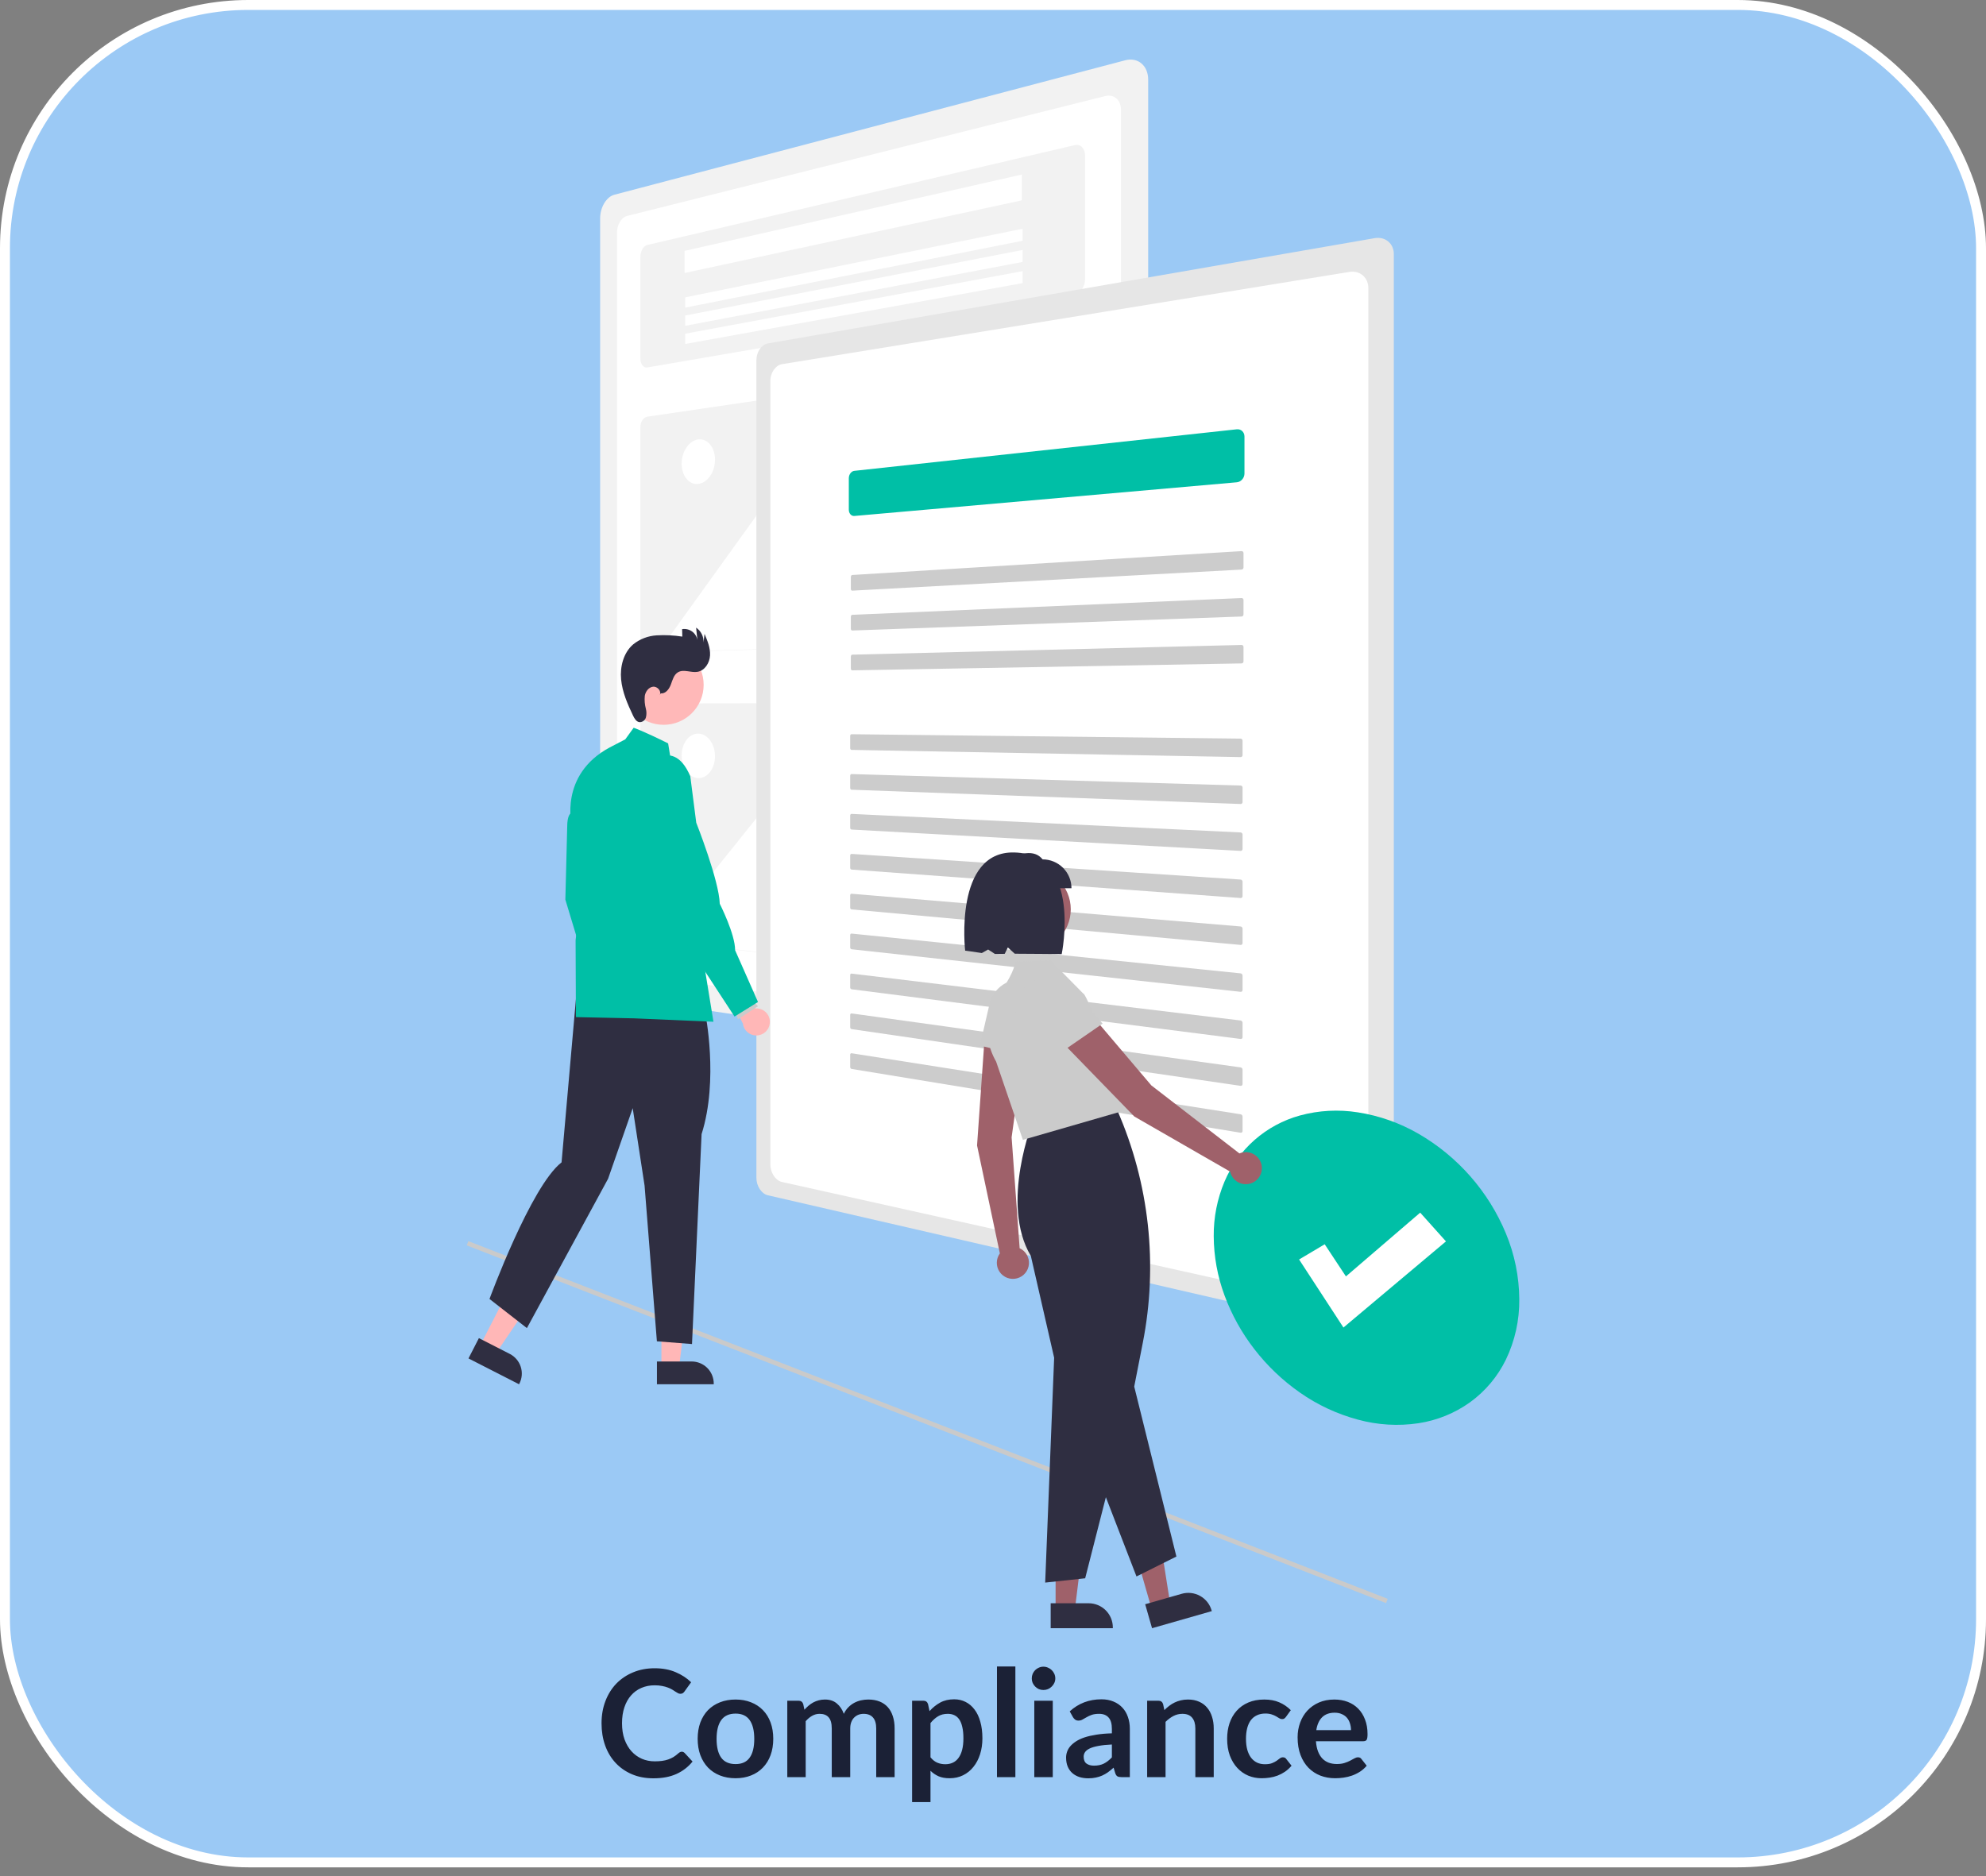 <svg width="200" height="189" viewBox="0 0 200 189" fill="none" xmlns="http://www.w3.org/2000/svg">
<rect x="0" y="0" width="200" height="189" fill="#808080" stroke="none"/>
<rect x="0.5" y="0.5" width="199" height="187.088" rx="24.5" fill="#9BC9F5" stroke="white"/>
<path d="M68.655 176.442C68.765 176.442 68.862 176.485 68.948 176.57L69.743 177.432C69.302 177.977 68.76 178.395 68.115 178.685C67.475 178.975 66.705 179.12 65.805 179.12C65 179.12 64.275 178.983 63.63 178.707C62.99 178.432 62.443 178.05 61.987 177.56C61.532 177.07 61.182 176.485 60.938 175.805C60.697 175.125 60.578 174.382 60.578 173.577C60.578 172.762 60.708 172.017 60.968 171.342C61.227 170.662 61.593 170.077 62.062 169.587C62.538 169.097 63.102 168.717 63.758 168.447C64.412 168.172 65.138 168.035 65.933 168.035C66.722 168.035 67.422 168.165 68.032 168.425C68.647 168.685 69.17 169.025 69.6 169.445L68.925 170.382C68.885 170.442 68.832 170.495 68.767 170.54C68.707 170.585 68.623 170.607 68.513 170.607C68.438 170.607 68.36 170.587 68.28 170.547C68.2 170.502 68.112 170.45 68.017 170.39C67.922 170.325 67.812 170.255 67.688 170.18C67.562 170.105 67.418 170.037 67.252 169.977C67.088 169.912 66.895 169.86 66.675 169.82C66.46 169.775 66.21 169.752 65.925 169.752C65.44 169.752 64.995 169.84 64.59 170.015C64.19 170.185 63.845 170.435 63.555 170.765C63.265 171.09 63.04 171.49 62.88 171.965C62.72 172.435 62.64 172.972 62.64 173.577C62.64 174.187 62.725 174.73 62.895 175.205C63.07 175.68 63.305 176.08 63.6 176.405C63.895 176.73 64.243 176.98 64.642 177.155C65.043 177.325 65.472 177.41 65.933 177.41C66.207 177.41 66.455 177.395 66.675 177.365C66.9 177.335 67.105 177.287 67.29 177.222C67.48 177.157 67.657 177.075 67.823 176.975C67.993 176.87 68.16 176.742 68.325 176.592C68.375 176.547 68.427 176.512 68.483 176.487C68.537 176.457 68.595 176.442 68.655 176.442ZM74.076 171.185C74.646 171.185 75.163 171.277 75.628 171.463C76.098 171.647 76.498 171.91 76.828 172.25C77.163 172.59 77.421 173.005 77.601 173.495C77.781 173.985 77.871 174.532 77.871 175.137C77.871 175.747 77.781 176.297 77.601 176.787C77.421 177.277 77.163 177.695 76.828 178.04C76.498 178.385 76.098 178.65 75.628 178.835C75.163 179.02 74.646 179.113 74.076 179.113C73.501 179.113 72.978 179.02 72.508 178.835C72.038 178.65 71.636 178.385 71.301 178.04C70.971 177.695 70.713 177.277 70.528 176.787C70.348 176.297 70.258 175.747 70.258 175.137C70.258 174.532 70.348 173.985 70.528 173.495C70.713 173.005 70.971 172.59 71.301 172.25C71.636 171.91 72.038 171.647 72.508 171.463C72.978 171.277 73.501 171.185 74.076 171.185ZM74.076 177.687C74.716 177.687 75.188 177.472 75.493 177.042C75.803 176.612 75.958 175.982 75.958 175.152C75.958 174.322 75.803 173.69 75.493 173.255C75.188 172.82 74.716 172.602 74.076 172.602C73.426 172.602 72.943 172.822 72.628 173.262C72.318 173.697 72.163 174.327 72.163 175.152C72.163 175.977 72.318 176.607 72.628 177.042C72.943 177.472 73.426 177.687 74.076 177.687ZM79.284 179V171.305H80.417C80.657 171.305 80.814 171.417 80.889 171.642L81.009 172.212C81.144 172.062 81.284 171.925 81.429 171.8C81.579 171.675 81.737 171.567 81.902 171.477C82.072 171.387 82.252 171.317 82.442 171.267C82.637 171.212 82.849 171.185 83.079 171.185C83.564 171.185 83.962 171.317 84.272 171.582C84.587 171.842 84.822 172.19 84.977 172.625C85.097 172.37 85.247 172.152 85.427 171.972C85.607 171.787 85.804 171.637 86.019 171.522C86.234 171.407 86.462 171.322 86.702 171.267C86.947 171.212 87.192 171.185 87.437 171.185C87.862 171.185 88.239 171.25 88.569 171.38C88.899 171.51 89.177 171.7 89.402 171.95C89.627 172.2 89.797 172.505 89.912 172.865C90.032 173.225 90.092 173.637 90.092 174.102V179H88.239V174.102C88.239 173.612 88.132 173.245 87.917 173C87.702 172.75 87.387 172.625 86.972 172.625C86.782 172.625 86.604 172.657 86.439 172.722C86.279 172.787 86.137 172.882 86.012 173.007C85.892 173.127 85.797 173.28 85.727 173.465C85.657 173.65 85.622 173.862 85.622 174.102V179H83.762V174.102C83.762 173.587 83.657 173.212 83.447 172.977C83.242 172.742 82.939 172.625 82.539 172.625C82.269 172.625 82.017 172.692 81.782 172.827C81.552 172.957 81.337 173.137 81.137 173.367V179H79.284ZM93.705 177.005C93.915 177.26 94.142 177.44 94.388 177.545C94.638 177.65 94.907 177.702 95.198 177.702C95.478 177.702 95.73 177.65 95.955 177.545C96.18 177.44 96.37 177.28 96.525 177.065C96.685 176.85 96.808 176.58 96.892 176.255C96.978 175.925 97.02 175.537 97.02 175.092C97.02 174.642 96.983 174.262 96.907 173.952C96.838 173.637 96.735 173.382 96.6 173.187C96.465 172.992 96.3 172.85 96.105 172.76C95.915 172.67 95.698 172.625 95.453 172.625C95.067 172.625 94.74 172.707 94.47 172.872C94.2 173.032 93.945 173.26 93.705 173.555V177.005ZM93.608 172.355C93.922 172 94.28 171.712 94.68 171.492C95.08 171.272 95.55 171.162 96.09 171.162C96.51 171.162 96.892 171.25 97.237 171.425C97.588 171.6 97.888 171.855 98.138 172.19C98.392 172.52 98.588 172.93 98.722 173.42C98.862 173.905 98.933 174.462 98.933 175.092C98.933 175.667 98.855 176.2 98.7 176.69C98.545 177.18 98.323 177.605 98.032 177.965C97.748 178.325 97.4 178.608 96.99 178.812C96.585 179.013 96.13 179.113 95.625 179.113C95.195 179.113 94.828 179.048 94.522 178.917C94.218 178.782 93.945 178.597 93.705 178.362V181.513H91.853V171.305H92.985C93.225 171.305 93.382 171.417 93.457 171.642L93.608 172.355ZM102.253 167.855V179H100.4V167.855H102.253ZM106.019 171.305V179H104.159V171.305H106.019ZM106.274 169.062C106.274 169.222 106.241 169.372 106.176 169.512C106.111 169.652 106.024 169.775 105.914 169.88C105.809 169.985 105.684 170.07 105.539 170.135C105.394 170.195 105.239 170.225 105.074 170.225C104.914 170.225 104.761 170.195 104.616 170.135C104.476 170.07 104.354 169.985 104.249 169.88C104.144 169.775 104.059 169.652 103.994 169.512C103.934 169.372 103.904 169.222 103.904 169.062C103.904 168.897 103.934 168.742 103.994 168.597C104.059 168.452 104.144 168.327 104.249 168.222C104.354 168.117 104.476 168.035 104.616 167.975C104.761 167.91 104.914 167.877 105.074 167.877C105.239 167.877 105.394 167.91 105.539 167.975C105.684 168.035 105.809 168.117 105.914 168.222C106.024 168.327 106.111 168.452 106.176 168.597C106.241 168.742 106.274 168.897 106.274 169.062ZM111.972 175.715C111.437 175.74 110.987 175.787 110.622 175.857C110.257 175.922 109.965 176.007 109.745 176.112C109.525 176.217 109.367 176.34 109.272 176.48C109.177 176.62 109.13 176.772 109.13 176.937C109.13 177.262 109.225 177.495 109.415 177.635C109.61 177.775 109.862 177.845 110.172 177.845C110.552 177.845 110.88 177.777 111.155 177.642C111.435 177.502 111.707 177.292 111.972 177.012V175.715ZM107.727 172.377C108.612 171.567 109.677 171.162 110.922 171.162C111.372 171.162 111.775 171.237 112.13 171.387C112.485 171.532 112.785 171.737 113.03 172.002C113.275 172.262 113.46 172.575 113.585 172.94C113.715 173.305 113.78 173.705 113.78 174.14V179H112.94C112.765 179 112.63 178.975 112.535 178.925C112.44 178.87 112.365 178.762 112.31 178.602L112.145 178.047C111.95 178.222 111.76 178.377 111.575 178.512C111.39 178.642 111.197 178.752 110.997 178.842C110.797 178.932 110.582 179 110.352 179.045C110.127 179.095 109.877 179.12 109.602 179.12C109.277 179.12 108.977 179.078 108.702 178.992C108.427 178.902 108.19 178.77 107.99 178.595C107.79 178.42 107.635 178.202 107.525 177.942C107.415 177.682 107.36 177.38 107.36 177.035C107.36 176.84 107.392 176.647 107.457 176.457C107.522 176.262 107.627 176.077 107.772 175.902C107.922 175.727 108.115 175.562 108.35 175.407C108.585 175.252 108.872 175.117 109.212 175.002C109.557 174.887 109.957 174.795 110.412 174.725C110.867 174.65 111.387 174.605 111.972 174.59V174.14C111.972 173.625 111.862 173.245 111.642 173C111.422 172.75 111.105 172.625 110.69 172.625C110.39 172.625 110.14 172.66 109.94 172.73C109.745 172.8 109.572 172.88 109.422 172.97C109.272 173.055 109.135 173.132 109.01 173.202C108.89 173.272 108.755 173.307 108.605 173.307C108.475 173.307 108.365 173.275 108.275 173.21C108.185 173.14 108.112 173.06 108.057 172.97L107.727 172.377ZM117.257 172.25C117.412 172.095 117.574 171.952 117.744 171.822C117.919 171.687 118.102 171.575 118.292 171.485C118.487 171.39 118.694 171.317 118.914 171.267C119.134 171.212 119.374 171.185 119.634 171.185C120.054 171.185 120.427 171.257 120.752 171.402C121.077 171.542 121.347 171.742 121.562 172.002C121.782 172.257 121.947 172.565 122.057 172.925C122.172 173.28 122.229 173.672 122.229 174.102V179H120.377V174.102C120.377 173.632 120.269 173.27 120.054 173.015C119.839 172.755 119.512 172.625 119.072 172.625C118.752 172.625 118.452 172.697 118.172 172.842C117.892 172.987 117.627 173.185 117.377 173.435V179H115.524V171.305H116.657C116.897 171.305 117.054 171.417 117.129 171.642L117.257 172.25ZM129.504 172.932C129.449 173.002 129.394 173.057 129.339 173.097C129.289 173.137 129.214 173.157 129.114 173.157C129.019 173.157 128.926 173.13 128.836 173.075C128.746 173.015 128.639 172.95 128.514 172.88C128.389 172.805 128.239 172.74 128.064 172.685C127.894 172.625 127.681 172.595 127.426 172.595C127.101 172.595 126.816 172.655 126.571 172.775C126.326 172.89 126.121 173.057 125.956 173.277C125.796 173.497 125.676 173.765 125.596 174.08C125.516 174.39 125.476 174.742 125.476 175.137C125.476 175.547 125.519 175.912 125.604 176.232C125.694 176.552 125.821 176.822 125.986 177.042C126.151 177.257 126.351 177.422 126.586 177.537C126.821 177.647 127.086 177.702 127.381 177.702C127.676 177.702 127.914 177.667 128.094 177.597C128.279 177.522 128.434 177.442 128.559 177.357C128.684 177.267 128.791 177.187 128.881 177.117C128.976 177.042 129.081 177.005 129.196 177.005C129.346 177.005 129.459 177.062 129.534 177.177L130.066 177.852C129.861 178.092 129.639 178.295 129.399 178.46C129.159 178.62 128.909 178.75 128.649 178.85C128.394 178.945 128.129 179.013 127.854 179.053C127.584 179.093 127.314 179.113 127.044 179.113C126.569 179.113 126.121 179.025 125.701 178.85C125.281 178.67 124.914 178.41 124.599 178.07C124.284 177.73 124.034 177.315 123.849 176.825C123.669 176.33 123.579 175.767 123.579 175.137C123.579 174.572 123.659 174.05 123.819 173.57C123.984 173.085 124.224 172.667 124.539 172.317C124.854 171.962 125.244 171.685 125.709 171.485C126.174 171.285 126.709 171.185 127.314 171.185C127.889 171.185 128.391 171.277 128.821 171.463C129.256 171.647 129.646 171.912 129.991 172.257L129.504 172.932ZM136.053 174.267C136.053 174.027 136.018 173.802 135.948 173.592C135.883 173.377 135.783 173.19 135.648 173.03C135.513 172.87 135.341 172.745 135.131 172.655C134.926 172.56 134.686 172.512 134.411 172.512C133.876 172.512 133.453 172.665 133.143 172.97C132.838 173.275 132.643 173.707 132.558 174.267H136.053ZM132.521 175.385C132.551 175.78 132.621 176.122 132.731 176.412C132.841 176.697 132.986 176.935 133.166 177.125C133.346 177.31 133.558 177.45 133.803 177.545C134.053 177.635 134.328 177.68 134.628 177.68C134.928 177.68 135.186 177.645 135.401 177.575C135.621 177.505 135.811 177.427 135.971 177.342C136.136 177.257 136.278 177.18 136.398 177.11C136.523 177.04 136.643 177.005 136.758 177.005C136.913 177.005 137.028 177.062 137.103 177.177L137.636 177.852C137.431 178.092 137.201 178.295 136.946 178.46C136.691 178.62 136.423 178.75 136.143 178.85C135.868 178.945 135.586 179.013 135.296 179.053C135.011 179.093 134.733 179.113 134.463 179.113C133.928 179.113 133.431 179.025 132.971 178.85C132.511 178.67 132.111 178.407 131.771 178.062C131.431 177.712 131.163 177.282 130.968 176.772C130.773 176.257 130.676 175.662 130.676 174.987C130.676 174.462 130.761 173.97 130.931 173.51C131.101 173.045 131.343 172.642 131.658 172.302C131.978 171.957 132.366 171.685 132.821 171.485C133.281 171.285 133.798 171.185 134.373 171.185C134.858 171.185 135.306 171.262 135.716 171.417C136.126 171.572 136.478 171.8 136.773 172.1C137.068 172.395 137.298 172.76 137.463 173.195C137.633 173.625 137.718 174.117 137.718 174.672C137.718 174.952 137.688 175.142 137.628 175.242C137.568 175.337 137.453 175.385 137.283 175.385H132.521Z" fill="#1B2136"/>
<g clip-path="url(#clip0_122_12122)">
<path d="M47.167 125.014L47 125.441L139.584 161.471L139.751 161.043L47.167 125.014Z" fill="#CACACA"/>
<path d="M113.323 6.07L61.861 19.617C61.655 19.675 61.465 19.779 61.304 19.92C61.126 20.077 60.973 20.261 60.852 20.465C60.72 20.687 60.618 20.925 60.549 21.174C60.476 21.434 60.438 21.703 60.437 21.974V98.206C60.438 98.472 60.475 98.737 60.549 98.992C60.617 99.231 60.719 99.457 60.852 99.666C60.972 99.856 61.125 100.023 61.304 100.159C61.467 100.283 61.658 100.365 61.861 100.398L113.323 107.964C113.621 108.01 113.926 107.986 114.214 107.895C114.488 107.807 114.739 107.658 114.946 107.459C115.162 107.252 115.331 107.001 115.443 106.724C115.565 106.418 115.628 106.091 115.626 105.761V8.006C115.629 7.683 115.567 7.363 115.443 7.064C115.333 6.803 115.163 6.57 114.946 6.387C114.736 6.21 114.484 6.09 114.214 6.035C113.918 5.978 113.613 5.99 113.323 6.07V6.07Z" fill="#F2F2F2"/>
<path d="M63.129 21.756C62.984 21.799 62.85 21.873 62.737 21.974C62.611 22.084 62.505 22.214 62.42 22.358C62.328 22.515 62.257 22.684 62.209 22.859C62.159 23.043 62.135 23.232 62.136 23.422V96.56C62.134 96.747 62.159 96.934 62.209 97.114C62.256 97.282 62.327 97.442 62.42 97.59C62.504 97.724 62.611 97.842 62.736 97.939C62.851 98.027 62.986 98.086 63.129 98.11L111.333 104.595C111.539 104.62 111.747 104.597 111.942 104.529C112.129 104.461 112.299 104.353 112.438 104.211C112.583 104.063 112.696 103.886 112.769 103.692C112.85 103.478 112.889 103.251 112.885 103.023V11.061C112.89 10.837 112.851 10.614 112.769 10.405C112.697 10.221 112.584 10.057 112.438 9.924C112.297 9.798 112.126 9.709 111.942 9.664C111.742 9.618 111.533 9.62 111.333 9.669L63.129 21.756Z" fill="white"/>
<path d="M65.168 24.679C65.069 24.705 64.978 24.755 64.903 24.825C64.816 24.904 64.743 24.998 64.687 25.101C64.622 25.218 64.573 25.342 64.541 25.47C64.505 25.608 64.487 25.75 64.487 25.892V36.079C64.486 36.214 64.504 36.349 64.54 36.479C64.57 36.59 64.619 36.694 64.686 36.788C64.741 36.868 64.815 36.933 64.902 36.977C64.984 37.018 65.078 37.031 65.168 37.015L108.253 29.606C108.396 29.58 108.53 29.522 108.647 29.437C108.773 29.346 108.882 29.233 108.969 29.105C109.064 28.967 109.138 28.816 109.188 28.657C109.241 28.49 109.268 28.316 109.268 28.141V15.668C109.269 15.503 109.242 15.34 109.188 15.184C109.141 15.051 109.067 14.928 108.969 14.825C108.88 14.729 108.766 14.659 108.64 14.622C108.514 14.585 108.381 14.582 108.253 14.614L65.168 24.679Z" fill="#F2F2F2"/>
<path d="M65.168 41.974C65.07 41.992 64.978 42.033 64.899 42.094C64.813 42.16 64.739 42.241 64.681 42.333C64.617 42.434 64.568 42.544 64.535 42.658C64.501 42.781 64.485 42.908 64.486 43.035V64.807C64.485 64.932 64.502 65.056 64.537 65.175C64.568 65.282 64.617 65.384 64.682 65.475C64.74 65.556 64.814 65.625 64.901 65.676C64.982 65.724 65.075 65.749 65.169 65.749L108.254 64.522C108.393 64.516 108.529 64.478 108.652 64.413C108.776 64.347 108.886 64.258 108.976 64.15C109.071 64.038 109.144 63.91 109.193 63.772C109.245 63.626 109.271 63.472 109.269 63.318V36.658C109.272 36.507 109.246 36.358 109.193 36.216C109.145 36.089 109.071 35.973 108.976 35.876C108.886 35.784 108.775 35.713 108.652 35.67C108.524 35.626 108.387 35.613 108.253 35.631L65.168 41.974Z" fill="#F2F2F2"/>
<path d="M68.943 25.27L102.902 17.582V20.18L68.943 27.497V25.27Z" fill="white"/>
<path d="M69.002 29.952L102.983 23.041V24.248L69.002 30.986V29.952Z" fill="white"/>
<path d="M69.002 31.782L102.983 25.176V26.383L69.002 32.816V31.782Z" fill="white"/>
<path d="M69.002 33.612L102.983 27.311V28.517L69.002 34.646V33.612Z" fill="white"/>
<path d="M87.843 65.147L105.075 64.66C105.135 64.658 105.195 64.646 105.251 64.625C105.307 64.603 105.361 64.573 105.408 64.535C105.457 64.496 105.501 64.45 105.537 64.399C105.575 64.344 105.606 64.285 105.628 64.222C105.674 64.095 105.685 63.959 105.662 63.826C105.651 63.762 105.632 63.699 105.604 63.641C105.577 63.583 105.541 63.529 105.498 63.481L94.138 50.906C94.089 50.85 94.028 50.806 93.958 50.779C93.894 50.753 93.824 50.743 93.754 50.749C93.682 50.757 93.613 50.779 93.55 50.816C93.481 50.856 93.42 50.91 93.371 50.974L90.728 54.384C90.629 54.515 90.505 54.625 90.362 54.707C90.236 54.78 90.094 54.825 89.948 54.836C89.807 54.847 89.665 54.824 89.534 54.769C89.395 54.709 89.271 54.618 89.172 54.502V54.502L81.383 45.565C81.34 45.514 81.285 45.475 81.223 45.45C81.165 45.427 81.103 45.419 81.041 45.427C80.976 45.435 80.914 45.458 80.859 45.493C80.796 45.534 80.742 45.586 80.699 45.647L67.015 64.677C66.984 64.72 66.959 64.767 66.94 64.816C66.921 64.868 66.907 64.921 66.899 64.975C66.891 65.03 66.889 65.086 66.893 65.141C66.897 65.197 66.907 65.252 66.923 65.305C66.939 65.356 66.96 65.404 66.988 65.449C67.013 65.49 67.043 65.526 67.079 65.558C67.111 65.587 67.149 65.61 67.19 65.626C67.23 65.642 67.272 65.649 67.314 65.648L87.864 65.059L87.843 65.147Z" fill="white"/>
<path d="M70.313 44.261C70.535 44.231 70.762 44.262 70.968 44.352C71.177 44.445 71.362 44.586 71.507 44.764C71.669 44.963 71.793 45.19 71.871 45.434C71.962 45.713 72.007 46.005 72.005 46.298C72.005 46.601 71.96 46.903 71.871 47.194C71.789 47.464 71.667 47.72 71.507 47.953C71.363 48.166 71.18 48.35 70.969 48.496C70.774 48.632 70.549 48.717 70.314 48.746C70.091 48.771 69.866 48.735 69.662 48.642C69.456 48.545 69.275 48.402 69.133 48.223C68.975 48.025 68.854 47.798 68.777 47.556C68.69 47.281 68.646 46.994 68.647 46.706C68.647 46.407 68.691 46.11 68.777 45.824C68.857 45.556 68.977 45.302 69.132 45.07C69.274 44.857 69.453 44.672 69.662 44.523C69.854 44.385 70.078 44.295 70.313 44.261Z" fill="white"/>
<path d="M65.168 70.862C65.073 70.865 64.98 70.893 64.899 70.943C64.813 70.997 64.739 71.068 64.682 71.151C64.617 71.244 64.568 71.347 64.536 71.455C64.501 71.575 64.484 71.7 64.486 71.825V93.597C64.485 93.724 64.502 93.851 64.537 93.973C64.569 94.086 64.618 94.194 64.682 94.293C64.74 94.383 64.814 94.462 64.901 94.526C64.98 94.584 65.072 94.623 65.169 94.637L108.253 99.627C108.388 99.641 108.524 99.623 108.651 99.576C108.774 99.528 108.885 99.455 108.975 99.359C109.07 99.259 109.144 99.141 109.192 99.012C109.244 98.87 109.27 98.72 109.268 98.568V71.91C109.27 71.755 109.244 71.602 109.192 71.457C109.143 71.321 109.069 71.195 108.975 71.086C108.885 70.981 108.775 70.895 108.651 70.833C108.527 70.772 108.391 70.739 108.253 70.736L65.168 70.862Z" fill="#F2F2F2"/>
<path d="M87.843 97.306L105.075 99.306C105.133 99.313 105.193 99.309 105.25 99.296C105.306 99.283 105.359 99.26 105.407 99.229C105.456 99.197 105.5 99.157 105.536 99.111C105.575 99.061 105.605 99.006 105.627 98.947C105.65 98.886 105.665 98.821 105.67 98.755C105.676 98.689 105.673 98.621 105.661 98.556C105.65 98.489 105.63 98.424 105.603 98.362C105.575 98.299 105.54 98.24 105.497 98.187L94.138 83.973C94.089 83.911 94.028 83.859 93.958 83.821C93.895 83.787 93.826 83.767 93.754 83.763C93.684 83.759 93.614 83.771 93.55 83.799C93.481 83.829 93.42 83.874 93.371 83.931L90.728 86.96C90.629 87.076 90.504 87.169 90.363 87.23C90.232 87.285 90.09 87.309 89.948 87.299C89.802 87.288 89.661 87.245 89.534 87.172C89.394 87.091 89.271 86.983 89.172 86.853L81.383 76.791C81.34 76.734 81.285 76.687 81.223 76.653C81.167 76.622 81.104 76.606 81.041 76.604C80.978 76.602 80.915 76.616 80.859 76.644C80.796 76.675 80.741 76.72 80.698 76.775L67.015 93.832C66.984 93.871 66.959 93.914 66.94 93.96C66.92 94.009 66.907 94.06 66.899 94.113C66.891 94.168 66.889 94.223 66.893 94.278C66.897 94.335 66.907 94.392 66.923 94.447C66.939 94.5 66.96 94.552 66.988 94.6C67.013 94.645 67.043 94.686 67.079 94.722C67.111 94.756 67.148 94.785 67.19 94.807C67.228 94.828 67.27 94.841 67.314 94.847L87.864 97.222L87.843 97.306Z" fill="white"/>
<path d="M70.313 73.891C70.543 73.895 70.769 73.958 70.968 74.075C71.179 74.2 71.362 74.367 71.506 74.566C71.667 74.785 71.79 75.03 71.87 75.289C71.96 75.575 72.005 75.873 72.004 76.172C72.005 76.469 71.96 76.765 71.87 77.048C71.79 77.303 71.667 77.542 71.506 77.755C71.362 77.947 71.178 78.106 70.968 78.221C70.767 78.329 70.541 78.382 70.313 78.376C70.082 78.366 69.858 78.298 69.662 78.178C69.454 78.05 69.274 77.881 69.132 77.683C68.976 77.464 68.856 77.221 68.777 76.964C68.691 76.683 68.647 76.39 68.647 76.095C68.646 75.802 68.69 75.511 68.777 75.232C68.855 74.979 68.975 74.742 69.132 74.529C69.274 74.337 69.454 74.177 69.662 74.058C69.86 73.947 70.085 73.889 70.313 73.891V73.891Z" fill="white"/>
<path d="M77.321 34.594C77.159 34.624 77.005 34.691 76.873 34.789C76.73 34.894 76.607 35.023 76.509 35.17C76.402 35.328 76.32 35.502 76.264 35.684C76.204 35.876 76.174 36.075 76.173 36.276V118.644C76.175 119.043 76.291 119.434 76.508 119.769C76.607 119.922 76.73 120.058 76.872 120.171C77.004 120.276 77.157 120.351 77.32 120.392L138.436 134.477C138.681 134.536 138.935 134.543 139.183 134.498C139.406 134.456 139.616 134.362 139.796 134.225C139.974 134.088 140.116 133.91 140.211 133.706C140.314 133.481 140.366 133.236 140.364 132.988V25.587C140.366 25.337 140.314 25.089 140.211 24.86C140.115 24.65 139.973 24.465 139.796 24.317C139.617 24.171 139.408 24.065 139.183 24.01C138.938 23.951 138.684 23.943 138.436 23.988L77.321 34.594Z" fill="#E6E6E6"/>
<path d="M78.732 36.684C78.567 36.716 78.411 36.785 78.276 36.886C78.131 36.994 78.007 37.126 77.907 37.276C77.8 37.437 77.718 37.614 77.663 37.799C77.604 37.993 77.576 38.196 77.578 38.399V117.265C77.575 117.67 77.689 118.067 77.907 118.408C78.007 118.564 78.131 118.704 78.276 118.82C78.41 118.929 78.565 119.007 78.732 119.05L135.922 131.785C136.165 131.837 136.416 131.837 136.658 131.785C136.879 131.737 137.084 131.638 137.258 131.495C137.432 131.353 137.57 131.171 137.659 130.964C137.757 130.736 137.805 130.49 137.799 130.242V29.039C137.804 28.788 137.757 28.539 137.659 28.308C137.569 28.095 137.432 27.906 137.259 27.753C137.086 27.601 136.881 27.49 136.658 27.427C136.419 27.361 136.168 27.346 135.922 27.384L78.732 36.684Z" fill="white"/>
<path d="M86.034 47.426C85.957 47.435 85.882 47.462 85.817 47.504C85.749 47.548 85.689 47.605 85.641 47.67C85.59 47.741 85.549 47.819 85.522 47.902C85.494 47.99 85.479 48.082 85.479 48.175V51.332C85.478 51.422 85.493 51.511 85.522 51.596C85.549 51.672 85.589 51.742 85.641 51.804C85.689 51.86 85.749 51.905 85.817 51.936C85.885 51.965 85.96 51.978 86.033 51.971L124.554 48.578C124.659 48.568 124.761 48.537 124.853 48.487C124.945 48.437 125.028 48.37 125.097 48.291C125.168 48.211 125.224 48.118 125.262 48.019C125.302 47.917 125.323 47.808 125.324 47.698V43.969C125.324 43.864 125.304 43.758 125.263 43.661C125.225 43.57 125.169 43.488 125.098 43.42C125.028 43.354 124.945 43.304 124.853 43.273C124.757 43.24 124.655 43.229 124.554 43.241L86.034 47.426Z" fill="#00BFA6"/>
<path d="M85.825 57.915C85.806 57.916 85.787 57.922 85.771 57.931C85.754 57.942 85.739 57.955 85.727 57.971C85.714 57.988 85.704 58.007 85.697 58.028C85.69 58.049 85.686 58.072 85.686 58.095V59.329C85.686 59.352 85.69 59.374 85.697 59.395C85.704 59.415 85.714 59.433 85.727 59.448C85.739 59.463 85.754 59.475 85.771 59.483C85.788 59.491 85.806 59.495 85.825 59.493L125.035 57.371C125.061 57.37 125.086 57.363 125.11 57.351C125.133 57.34 125.154 57.324 125.171 57.304C125.207 57.264 125.227 57.212 125.227 57.158V55.703C125.227 55.677 125.222 55.65 125.212 55.625C125.203 55.602 125.189 55.581 125.171 55.563C125.153 55.546 125.132 55.532 125.108 55.523C125.085 55.514 125.06 55.511 125.035 55.512L85.825 57.915Z" fill="#CCCCCC"/>
<path d="M85.825 61.928C85.806 61.929 85.787 61.935 85.771 61.944C85.754 61.954 85.739 61.968 85.727 61.983C85.714 62 85.704 62.019 85.697 62.039C85.69 62.061 85.686 62.084 85.686 62.107V63.34C85.686 63.363 85.69 63.386 85.697 63.407C85.703 63.427 85.713 63.445 85.727 63.462C85.739 63.476 85.754 63.488 85.771 63.497C85.788 63.505 85.806 63.509 85.825 63.508L125.035 62.098C125.061 62.097 125.086 62.091 125.11 62.08C125.133 62.068 125.154 62.053 125.171 62.034C125.207 61.994 125.227 61.942 125.227 61.888V60.433C125.227 60.406 125.222 60.38 125.212 60.355C125.203 60.331 125.189 60.31 125.171 60.292C125.153 60.274 125.133 60.261 125.11 60.251C125.086 60.242 125.06 60.237 125.035 60.239L85.825 61.928Z" fill="#CCCCCC"/>
<path d="M85.825 65.941C85.806 65.941 85.787 65.946 85.771 65.956C85.754 65.965 85.739 65.978 85.727 65.994C85.714 66.01 85.704 66.029 85.698 66.049C85.69 66.071 85.687 66.094 85.687 66.116V67.35C85.687 67.373 85.69 67.395 85.698 67.417C85.704 67.437 85.714 67.455 85.727 67.471C85.739 67.487 85.754 67.499 85.771 67.508C85.788 67.516 85.807 67.521 85.826 67.52L125.035 66.823C125.061 66.822 125.086 66.816 125.11 66.804C125.133 66.794 125.154 66.778 125.171 66.76C125.189 66.741 125.203 66.719 125.212 66.695C125.222 66.669 125.227 66.643 125.227 66.615V65.161C125.227 65.134 125.222 65.108 125.212 65.083C125.203 65.059 125.189 65.038 125.171 65.019C125.154 65.001 125.133 64.987 125.11 64.976C125.086 64.967 125.06 64.962 125.035 64.963L85.825 65.941Z" fill="#CCCCCC"/>
<path d="M85.756 73.955C85.737 73.955 85.718 73.959 85.701 73.968C85.684 73.977 85.669 73.989 85.657 74.004C85.644 74.021 85.635 74.039 85.628 74.059C85.621 74.08 85.617 74.103 85.617 74.126V75.359C85.617 75.382 85.621 75.404 85.628 75.426C85.635 75.446 85.645 75.464 85.658 75.481C85.67 75.496 85.685 75.509 85.702 75.518C85.719 75.528 85.737 75.533 85.757 75.533L124.939 76.258C124.965 76.258 124.99 76.254 125.014 76.243C125.037 76.234 125.058 76.219 125.075 76.201C125.093 76.183 125.107 76.161 125.117 76.137C125.127 76.112 125.132 76.086 125.132 76.059V74.605C125.132 74.578 125.127 74.551 125.117 74.526C125.107 74.502 125.093 74.48 125.075 74.461C125.058 74.442 125.037 74.427 125.014 74.417C124.991 74.406 124.965 74.4 124.939 74.4L85.756 73.955Z" fill="#CCCCCC"/>
<path d="M85.756 77.967C85.737 77.966 85.718 77.97 85.701 77.979C85.684 77.988 85.669 78 85.657 78.015C85.644 78.031 85.634 78.05 85.628 78.07C85.621 78.091 85.617 78.113 85.617 78.135V79.368C85.617 79.391 85.621 79.414 85.628 79.436C85.635 79.456 85.645 79.475 85.658 79.491C85.67 79.507 85.685 79.52 85.702 79.53C85.719 79.539 85.737 79.545 85.757 79.545L124.939 80.982C124.965 80.983 124.99 80.979 125.014 80.969C125.037 80.96 125.058 80.946 125.075 80.928C125.093 80.91 125.107 80.888 125.117 80.865C125.127 80.84 125.132 80.813 125.132 80.786V79.332C125.132 79.305 125.127 79.278 125.117 79.253C125.107 79.229 125.093 79.206 125.075 79.187C125.058 79.168 125.037 79.153 125.014 79.142C124.991 79.131 124.965 79.125 124.939 79.124L85.756 77.967Z" fill="#CCCCCC"/>
<path d="M85.756 81.979C85.737 81.978 85.719 81.982 85.702 81.99C85.685 81.998 85.67 82.01 85.658 82.025C85.645 82.04 85.635 82.058 85.628 82.078C85.621 82.099 85.617 82.121 85.617 82.144V83.377C85.617 83.4 85.621 83.423 85.628 83.445C85.635 83.465 85.645 83.484 85.658 83.501C85.67 83.517 85.685 83.531 85.702 83.541C85.719 83.55 85.737 83.556 85.757 83.557L124.939 85.706C124.964 85.707 124.989 85.704 125.013 85.695C125.036 85.686 125.058 85.672 125.075 85.654C125.093 85.636 125.107 85.615 125.117 85.592C125.127 85.567 125.132 85.54 125.132 85.514V84.06C125.131 84.006 125.111 83.954 125.075 83.914C125.058 83.895 125.037 83.879 125.014 83.868C124.991 83.856 124.965 83.85 124.939 83.848L85.756 81.979Z" fill="#CCCCCC"/>
<path d="M85.756 86.01C85.737 86.009 85.718 86.012 85.701 86.02C85.685 86.028 85.67 86.04 85.658 86.054C85.645 86.07 85.635 86.088 85.628 86.107C85.621 86.128 85.617 86.151 85.617 86.173V87.407C85.617 87.43 85.621 87.453 85.628 87.474C85.635 87.495 85.645 87.514 85.658 87.531C85.67 87.547 85.685 87.561 85.702 87.571C85.718 87.582 85.737 87.588 85.757 87.59L124.939 90.453C124.964 90.455 124.989 90.451 125.013 90.443C125.036 90.434 125.057 90.421 125.074 90.404C125.092 90.386 125.106 90.365 125.116 90.342C125.126 90.317 125.131 90.291 125.131 90.264V88.81C125.131 88.783 125.126 88.756 125.116 88.73C125.106 88.705 125.092 88.683 125.074 88.663C125.057 88.643 125.036 88.627 125.013 88.615C124.99 88.603 124.965 88.596 124.939 88.594L85.756 86.01Z" fill="#CCCCCC"/>
<path d="M85.756 90.022C85.737 90.02 85.719 90.023 85.701 90.031C85.684 90.039 85.67 90.05 85.658 90.065C85.645 90.08 85.635 90.097 85.628 90.116C85.621 90.138 85.617 90.16 85.617 90.182V91.416C85.617 91.439 85.621 91.462 85.628 91.484C85.635 91.504 85.645 91.524 85.658 91.541C85.67 91.557 85.685 91.571 85.702 91.582C85.718 91.592 85.737 91.598 85.757 91.6L124.939 95.177C124.964 95.179 124.989 95.176 125.013 95.168C125.036 95.16 125.057 95.147 125.074 95.13C125.092 95.113 125.106 95.092 125.116 95.069C125.126 95.044 125.131 95.018 125.131 94.992V93.537C125.131 93.51 125.126 93.483 125.116 93.457C125.106 93.432 125.092 93.409 125.074 93.389C125.057 93.369 125.037 93.353 125.013 93.34C124.99 93.328 124.965 93.32 124.939 93.318L85.756 90.022Z" fill="#CCCCCC"/>
<path d="M85.756 94.034C85.737 94.032 85.719 94.035 85.701 94.042C85.685 94.049 85.67 94.06 85.658 94.074C85.645 94.089 85.635 94.107 85.628 94.126C85.621 94.147 85.617 94.169 85.617 94.192V95.425C85.617 95.448 85.621 95.471 85.628 95.493C85.635 95.514 85.645 95.534 85.658 95.551C85.67 95.568 85.685 95.582 85.702 95.593C85.718 95.604 85.737 95.61 85.757 95.613L124.939 99.901C124.964 99.903 124.989 99.901 125.013 99.893C125.036 99.885 125.057 99.873 125.074 99.856C125.092 99.84 125.106 99.819 125.116 99.796C125.126 99.772 125.131 99.746 125.131 99.719V98.264C125.131 98.237 125.126 98.21 125.116 98.184C125.106 98.159 125.092 98.136 125.074 98.115C125.057 98.095 125.037 98.078 125.013 98.066C124.99 98.053 124.965 98.045 124.939 98.042L85.756 94.034Z" fill="#CCCCCC"/>
<path d="M85.756 98.065C85.737 98.063 85.719 98.065 85.701 98.072C85.685 98.079 85.67 98.09 85.658 98.103C85.645 98.118 85.635 98.136 85.628 98.155C85.621 98.176 85.617 98.198 85.617 98.221V99.454C85.617 99.477 85.621 99.5 85.628 99.522C85.635 99.543 85.645 99.563 85.658 99.581C85.67 99.597 85.685 99.612 85.702 99.623C85.718 99.634 85.737 99.641 85.757 99.644L124.939 104.648C124.964 104.651 124.989 104.649 125.013 104.641C125.036 104.634 125.057 104.621 125.074 104.605C125.092 104.588 125.106 104.568 125.116 104.546C125.126 104.521 125.131 104.495 125.131 104.469V103.015C125.131 102.987 125.126 102.96 125.116 102.934C125.106 102.909 125.092 102.885 125.074 102.865C125.057 102.844 125.037 102.827 125.013 102.814C124.99 102.801 124.965 102.792 124.939 102.789L85.756 98.065Z" fill="#CCCCCC"/>
<path d="M85.756 102.077C85.737 102.075 85.719 102.077 85.701 102.083C85.685 102.09 85.67 102.101 85.658 102.114C85.645 102.129 85.635 102.146 85.628 102.165C85.621 102.186 85.617 102.208 85.617 102.23V103.463C85.617 103.487 85.621 103.51 85.628 103.532C85.635 103.553 85.645 103.573 85.658 103.591C85.67 103.608 85.685 103.623 85.702 103.634C85.718 103.645 85.737 103.653 85.757 103.656L124.939 109.372C124.964 109.375 124.989 109.374 125.013 109.366C125.036 109.36 125.057 109.348 125.074 109.332C125.092 109.316 125.106 109.296 125.116 109.273C125.126 109.249 125.131 109.223 125.131 109.197V107.742C125.131 107.715 125.126 107.687 125.116 107.661C125.106 107.636 125.092 107.612 125.074 107.591C125.057 107.57 125.037 107.553 125.013 107.539C124.99 107.526 124.965 107.517 124.939 107.513L85.756 102.077Z" fill="#CCCCCC"/>
<path d="M85.756 106.089C85.738 106.086 85.719 106.088 85.701 106.094C85.685 106.101 85.67 106.111 85.658 106.124C85.645 106.139 85.635 106.156 85.628 106.174C85.621 106.195 85.617 106.217 85.617 106.24V107.473C85.617 107.496 85.621 107.52 85.628 107.542C85.635 107.563 85.645 107.583 85.658 107.601C85.67 107.619 85.685 107.634 85.702 107.646C85.718 107.657 85.737 107.665 85.757 107.668L124.939 114.095C124.963 114.1 124.989 114.099 125.013 114.092C125.036 114.085 125.057 114.074 125.074 114.058C125.092 114.042 125.106 114.023 125.116 114.001C125.126 113.976 125.131 113.95 125.131 113.924V112.47C125.131 112.442 125.126 112.414 125.116 112.388C125.106 112.363 125.092 112.339 125.074 112.317C125.057 112.296 125.037 112.278 125.013 112.264C124.99 112.25 124.965 112.241 124.939 112.236L85.756 106.089Z" fill="#CCCCCC"/>
<path d="M136.745 112.042C138.896 112.376 140.966 113.107 142.849 114.197C146.808 116.488 149.902 120.016 151.652 124.238C152.527 126.34 152.984 128.593 152.999 130.87C153.023 132.971 152.562 135.05 151.652 136.945C150.82 138.653 149.58 140.129 148.04 141.244C146.501 142.346 144.722 143.069 142.849 143.354C140.811 143.659 138.732 143.535 136.745 142.991C134.653 142.43 132.676 141.507 130.904 140.264C129.16 139.047 127.614 137.571 126.317 135.888C125.044 134.246 124.031 132.419 123.312 130.471C122.606 128.566 122.239 126.553 122.228 124.522C122.211 122.633 122.58 120.761 123.312 119.02C123.992 117.409 125.028 115.973 126.343 114.82C127.658 113.666 129.217 112.825 130.904 112.359C132.806 111.84 134.797 111.732 136.745 112.042V112.042Z" fill="#00BFA6"/>
<path d="M135.292 133.715L130.825 126.861L133.404 125.329L135.542 128.566L143.02 122.143L145.615 125.039L135.292 133.715Z" fill="white"/>
<path d="M102.682 125.728L101.875 114.558L103.324 104.09L99.207 103.812L98.394 115.376L100.691 126.249C100.495 126.519 100.388 126.843 100.384 127.176C100.38 127.51 100.478 127.836 100.667 128.111C100.856 128.386 101.125 128.596 101.438 128.713C101.75 128.829 102.091 128.846 102.414 128.762C102.737 128.677 103.026 128.495 103.241 128.241C103.457 127.986 103.588 127.671 103.617 127.339C103.647 127.007 103.572 126.674 103.405 126.386C103.238 126.097 102.985 125.868 102.682 125.728V125.728Z" fill="#9F616A"/>
<path d="M98.681 105.316L99.648 101.137C99.833 100.337 100.318 99.638 101.003 99.183C101.688 98.728 102.521 98.552 103.331 98.691C104.142 98.829 104.869 99.272 105.363 99.929C105.857 100.585 106.081 101.406 105.989 102.222L105.456 106.943L98.681 105.316Z" fill="#CBCBCB"/>
<path d="M106.304 162.121L108.246 162.121L109.169 154.645L106.304 154.645L106.304 162.121Z" fill="#9F616A"/>
<path d="M105.809 161.488L109.632 161.488H109.632C110.278 161.488 110.898 161.745 111.355 162.201C111.812 162.657 112.068 163.276 112.068 163.921V164L105.809 164L105.809 161.488Z" fill="#2F2E41"/>
<path d="M115.975 162.057L117.841 161.523L116.668 154.082L113.913 154.87L115.975 162.057Z" fill="#9F616A"/>
<path d="M115.325 161.587L119 160.535L119 160.535C119.621 160.358 120.287 160.434 120.852 160.747C121.417 161.06 121.835 161.584 122.013 162.204L122.035 162.28L116.017 164.001L115.325 161.587Z" fill="#2F2E41"/>
<path d="M105.255 159.407L106.158 136.759L103.813 126.51C100.657 121.227 104.062 112.799 104.097 112.715L104.109 112.684L104.142 112.679L112.397 111.562L112.513 111.828C115.742 119.199 116.638 127.38 115.081 135.274L114.222 139.662L118.469 156.782L114.45 158.788L111.366 150.804L109.282 158.973L105.255 159.407Z" fill="#2F2E41"/>
<path d="M103.009 114.814L100.316 106.935C98.642 103.991 99.704 101.377 100.89 99.703C102.17 97.895 102.247 96.881 102.264 96.87L102.278 96.861L105.816 96.754L109.091 100.077C109.297 99.996 111.036 104.278 110.889 104.493L113.176 111.876L103.009 114.814Z" fill="#CBCBCB"/>
<path d="M124.815 116.178L115.944 109.326L109.103 101.264L106.148 104.141L114.232 112.46L123.876 118.007C123.947 118.332 124.117 118.628 124.363 118.854C124.608 119.079 124.918 119.224 125.249 119.267C125.58 119.31 125.916 119.25 126.212 119.095C126.507 118.94 126.748 118.698 126.9 118.401C127.052 118.105 127.109 117.768 127.063 117.438C127.017 117.108 126.869 116.801 126.641 116.557C126.413 116.314 126.115 116.147 125.788 116.079C125.462 116.011 125.122 116.046 124.815 116.178V116.178Z" fill="#9F616A"/>
<path d="M105.309 107.056L102.837 103.549C102.363 102.878 102.165 102.051 102.283 101.238C102.4 100.425 102.825 99.688 103.469 99.177C104.113 98.667 104.928 98.422 105.748 98.492C106.567 98.563 107.329 98.944 107.876 99.556L111.043 103.103L105.309 107.056Z" fill="#CBCBCB"/>
<path d="M103.631 95.788C105.951 95.788 107.832 93.909 107.832 91.592C107.832 89.275 105.951 87.397 103.631 87.397C101.31 87.397 99.429 89.275 99.429 91.592C99.429 93.909 101.31 95.788 103.631 95.788Z" fill="#9F616A"/>
<path d="M107.903 89.464H101.231V86.56C102.696 85.979 104.129 85.485 104.995 86.56C105.766 86.56 106.506 86.866 107.051 87.411C107.597 87.955 107.903 88.694 107.903 89.464V89.464Z" fill="#2F2E41"/>
<path d="M102.151 85.865C96.038 85.699 97.195 95.755 97.195 95.755C97.195 95.755 98.349 95.907 98.875 95.996L99.51 95.639L100.194 96.087C100.508 96.088 100.838 96.082 101.18 96.076L101.494 95.431L102.193 96.064C103.465 96.066 106.919 96.101 106.919 96.101C106.919 96.101 109 86.052 102.151 85.865Z" fill="#2F2E41"/>
<path d="M77.521 103.093C77.545 102.896 77.526 102.697 77.465 102.508C77.403 102.32 77.301 102.147 77.166 102.002C77.03 101.858 76.864 101.744 76.68 101.67C76.496 101.597 76.298 101.564 76.1 101.575L74.757 98.783L72.859 99.184L74.811 103.1C74.851 103.431 75.012 103.736 75.262 103.957C75.513 104.178 75.835 104.299 76.169 104.298C76.504 104.297 76.826 104.174 77.075 103.952C77.324 103.73 77.483 103.424 77.521 103.093H77.521Z" fill="#FFB7B7"/>
<path d="M48.366 135.504L49.945 136.311L53.815 130.611L51.484 129.42L48.366 135.504Z" fill="#FFB7B7"/>
<path d="M48.227 134.783L51.337 136.373L51.338 136.373C51.863 136.642 52.261 137.108 52.442 137.669C52.624 138.23 52.574 138.841 52.305 139.366L52.272 139.43L47.179 136.827L48.227 134.783Z" fill="#2F2E41"/>
<path d="M66.609 137.711H68.384L69.228 130.877L66.609 130.877L66.609 137.711Z" fill="#FFB7B7"/>
<path d="M66.157 137.135L69.651 137.135H69.651C70.242 137.135 70.808 137.369 71.226 137.786C71.644 138.203 71.878 138.769 71.878 139.358V139.431L66.157 139.431L66.157 137.135Z" fill="#2F2E41"/>
<path d="M58.309 81.966C58.309 81.966 57.121 81.056 57.121 83.277L56.934 90.615L59.029 97.546L60.248 95.298L59.748 90.427L58.309 81.966Z" fill="#00BFA6"/>
<path d="M71.02 102.036C71.02 102.036 72.398 108.737 70.653 114.236L69.688 135.379L66.152 135.103L64.912 119.418L63.717 111.621L61.237 118.73L53.062 133.773L49.295 130.838C49.295 130.838 53.469 119.467 56.552 117.079L58.099 99.492L71.02 102.036Z" fill="#2F2E41"/>
<path d="M66.828 73.006C69.055 73.006 70.861 71.204 70.861 68.98C70.861 66.756 69.055 64.953 66.828 64.953C64.601 64.953 62.795 66.756 62.795 68.98C62.795 71.204 64.601 73.006 66.828 73.006Z" fill="#FFB8B8"/>
<path d="M66.543 69.835C67.026 69.898 67.391 69.404 67.56 68.948C67.729 68.491 67.858 67.96 68.278 67.713C68.852 67.376 69.587 67.782 70.243 67.67C70.985 67.545 71.467 66.76 71.505 66.01C71.543 65.26 71.244 64.539 70.951 63.847L70.848 64.707C70.862 64.415 70.8 64.125 70.67 63.864C70.539 63.604 70.344 63.381 70.102 63.217L70.234 64.478C70.206 64.304 70.144 64.137 70.051 63.987C69.958 63.837 69.837 63.707 69.694 63.604C69.55 63.501 69.388 63.428 69.216 63.388C69.044 63.347 68.866 63.342 68.692 63.37L68.713 64.122C67.86 63.99 66.995 63.948 66.133 63.996C65.266 64.046 64.436 64.365 63.758 64.909C62.785 65.754 62.429 67.146 62.548 68.429C62.668 69.711 63.198 70.916 63.751 72.081C63.89 72.373 64.082 72.704 64.405 72.741C64.551 72.743 64.694 72.697 64.81 72.609C64.927 72.521 65.011 72.397 65.049 72.256C65.119 71.972 65.116 71.675 65.042 71.392C64.927 70.966 64.891 70.523 64.934 70.084C65.011 69.651 65.323 69.223 65.76 69.17C66.198 69.117 66.645 69.616 66.435 70.002L66.543 69.835Z" fill="#2F2E41"/>
<path d="M62.968 74.471L63.813 73.301C63.813 73.301 64.757 73.621 67.284 74.877L67.462 75.974L71.849 102.917L63.875 102.573L61.704 102.527L60.117 102.493L57.997 102.448L57.965 94.705L58.653 88.772L57.59 83.183C57.59 83.183 56.252 78.05 61.405 75.283L62.968 74.471Z" fill="#00BFA6"/>
<path d="M74.019 101.66L74.309 102.672L76.335 101.354L75.571 100.48L74.019 101.66Z" fill="#CBCBCB"/>
<path d="M64.477 77.729C64.477 77.729 67.618 73.725 69.516 78.188L70.115 82.865C70.115 82.865 72.415 88.678 72.484 91.03C72.484 91.03 74.043 94.1 74.029 95.712L76.335 100.927L73.97 102.393L67.422 92.369L64.477 77.729Z" fill="#00BFA6"/>
</g>
<defs>
<clipPath id="clip0_122_12122">
<rect width="106" height="158" fill="white" transform="translate(47 6)"/>
</clipPath>
</defs>
</svg>
